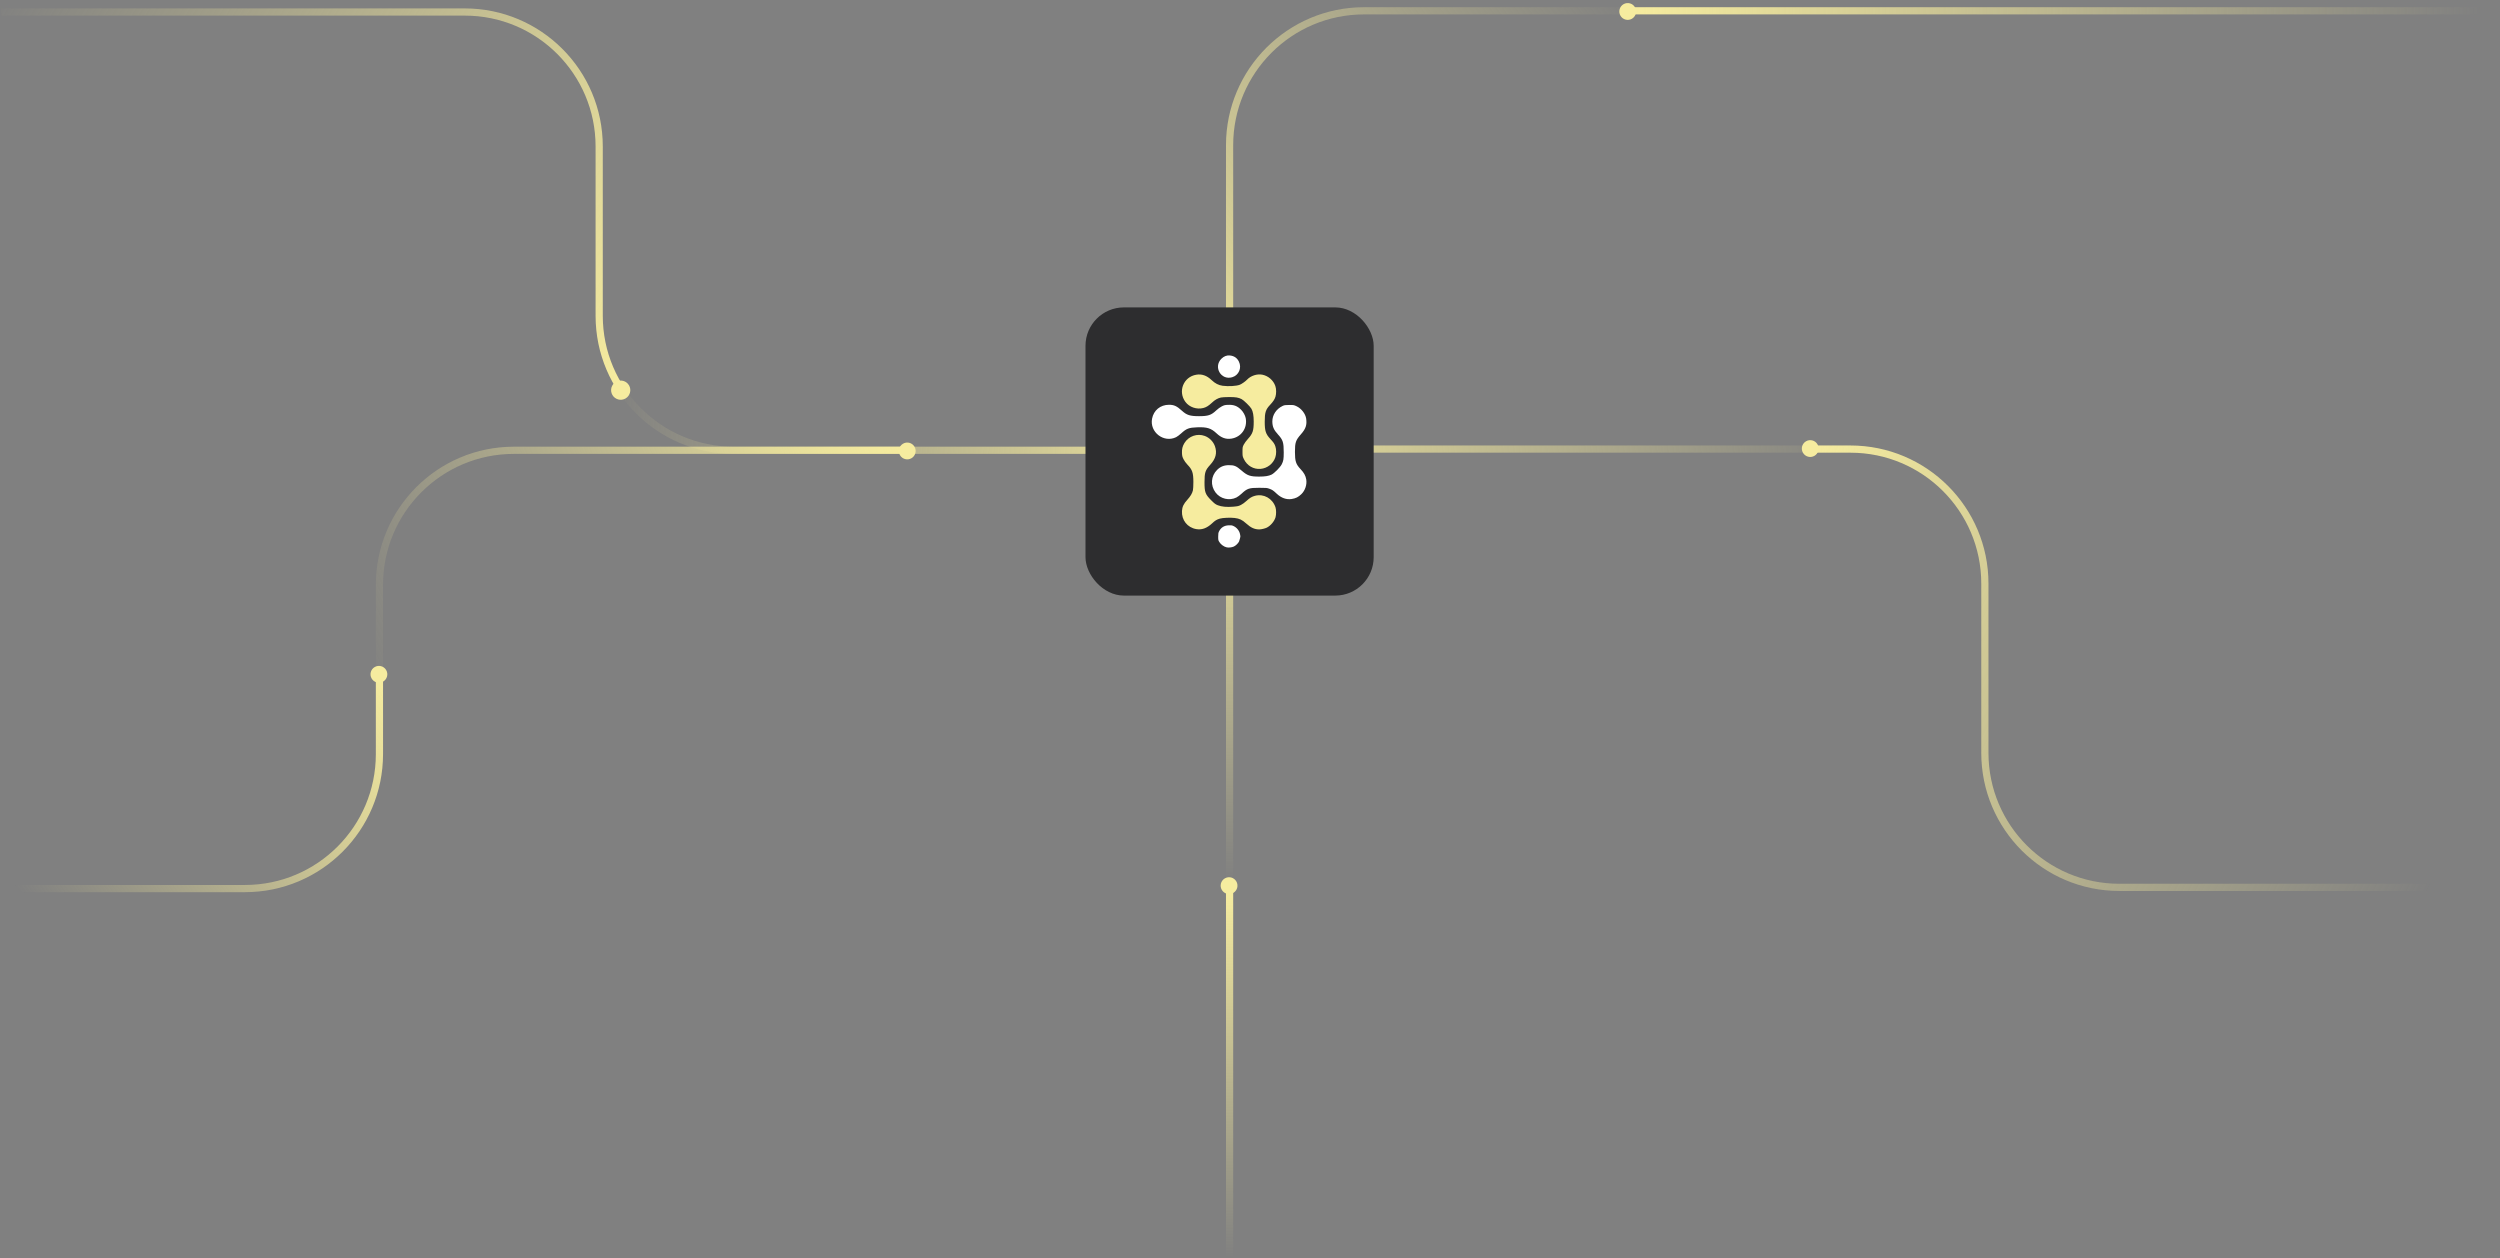 <svg width="1041" height="524" viewBox="0 0 1041 524" fill="none" xmlns="http://www.w3.org/2000/svg">
<rect x="0" y="0" width="1041" height="524" fill="#808080" stroke="none"/>
<path d="M512 236C512 466.4 512 524 512 524" stroke="url(#paint0_linear_249_37)" stroke-width="3"/>
<path d="M512 236C512 466.4 512 524 512 524" stroke="url(#paint1_linear_249_37)" stroke-width="3"/>
<path d="M512 187V60.5C512 29.572 537.072 4.5 568 4.5H1040.5" stroke="url(#paint2_linear_249_37)" stroke-width="3"/>
<path d="M512 187V60.5C512 29.572 537.072 4.5 568 4.5H1040.5" stroke="url(#paint3_linear_249_37)" stroke-width="3"/>
<path d="M455 187.5H305.5C274.572 187.5 249.5 162.428 249.5 131.5V61C249.5 30.072 224.428 5 193.5 5H0.5" stroke="url(#paint4_linear_249_37)" stroke-width="3"/>
<path d="M455 187.5H305.5C274.572 187.5 249.5 162.428 249.5 131.5V61C249.5 30.072 224.428 5 193.5 5H0.5" stroke="url(#paint5_linear_249_37)" stroke-width="3"/>
<path d="M561.5 187H770.5C801.428 187 826.5 212.072 826.5 243V313.5C826.5 344.428 851.572 369.5 882.5 369.5H1032" stroke="url(#paint6_linear_249_37)" stroke-width="3"/>
<path d="M561.5 187H770.5C801.428 187 826.5 212.072 826.5 243V313.5C826.5 344.428 851.572 369.5 882.5 369.5H1032" stroke="url(#paint7_linear_249_37)" stroke-width="3"/>
<path d="M454.5 187.5H214C183.072 187.5 158 212.572 158 243.5V314C158 344.928 132.928 370 102 370H0.5" stroke="url(#paint8_linear_249_37)" stroke-width="3"/>
<path d="M454.5 187.5H214C183.072 187.5 158 212.572 158 243.5V314C158 344.928 132.928 370 102 370H0.5" stroke="url(#paint9_linear_249_37)" stroke-width="3"/>
<rect x="452" y="128" width="120" height="120" rx="16" fill="#2D2D2F"/>
<path d="M543.883 174.276C543.583 172.283 541.89 170.099 539.896 169.165C538.773 168.643 538.678 168.627 536.842 168.627C535.149 168.643 534.848 168.675 534.073 169.039C531.478 170.257 529.801 172.773 529.801 175.463C529.817 177.662 530.402 179.007 532.174 180.938C534.216 183.169 534.548 184.213 534.548 188.406C534.532 191.254 534.437 191.903 533.709 193.343C533.108 194.561 530.608 197.077 529.469 197.631C528.282 198.201 526.763 198.454 524.326 198.454C520.592 198.454 519.421 198.058 516.984 195.938C514.801 194.039 513.946 193.675 511.699 193.691C509.706 193.691 508.139 194.324 506.794 195.669C504.215 198.248 503.946 202.141 506.161 205.084C508.155 207.726 511.858 208.628 514.848 207.156C515.37 206.903 516.32 206.191 516.984 205.574C519.342 203.375 520.101 203.122 524.342 203.122C527.285 203.122 527.586 203.153 528.535 203.501C529.801 203.96 530.196 204.229 531.636 205.59C533.551 207.378 535.671 208.122 537.839 207.789C539.611 207.505 540.624 206.982 541.906 205.748C543.472 204.229 544.279 201.777 543.915 199.609C543.662 198.09 542.966 196.84 541.589 195.384C539.611 193.295 539.216 192.077 539.216 188.169C539.216 184.261 539.532 183.311 541.684 180.859C543.741 178.533 544.263 176.95 543.883 174.276Z" fill="white"/>
<path d="M531.051 160.732C530.244 158.374 528.139 156.539 525.687 156.032C523.487 155.574 520.797 156.444 519.262 158.105C518.629 158.786 517.031 159.909 516.256 160.21C514.832 160.763 511.557 160.953 509.12 160.637C507.411 160.4 505.987 159.672 504.5 158.263C502.506 156.365 500.449 155.653 498.139 156.032C492.806 156.903 490.37 162.994 493.613 167.362C495.243 169.561 498.313 170.605 501.066 169.893C502.316 169.561 503.202 169.007 504.642 167.678C505.876 166.507 507.031 165.843 508.376 165.526C508.803 165.431 510.322 165.336 511.762 165.336C514.531 165.32 515.671 165.51 517 166.191C517.917 166.65 520.528 169.229 521.082 170.194C521.747 171.333 522.047 173.058 522.047 175.526C522.047 179.355 521.652 180.542 519.658 182.742C518.914 183.564 518.186 184.561 517.886 185.162C517.395 186.144 517.379 186.27 517.379 188.09C517.379 189.941 517.395 190.02 517.949 191.175C519.262 193.897 521.968 195.495 524.895 195.242C527.712 195.004 530.149 193.106 531.051 190.416C531.494 189.118 531.509 187.14 531.066 185.89C530.702 184.799 530.37 184.308 529.025 182.852C527.047 180.732 526.636 179.482 526.636 175.59C526.636 171.745 527.031 170.526 528.867 168.58C530.149 167.203 530.75 166.301 531.098 165.194C531.494 163.896 531.478 161.966 531.051 160.732Z" fill="#F6EC9F"/>
<path d="M531.098 211.191C529.833 207.52 526.225 205.511 522.601 206.445C521.272 206.793 520.386 207.331 519.041 208.581C518.329 209.245 517.411 209.91 516.747 210.242C515.75 210.748 515.418 210.812 513.567 210.986C510.892 211.223 508.693 211.017 507.095 210.384C506.146 210.005 505.766 209.736 504.389 208.359C501.889 205.875 501.557 204.973 501.557 200.827C501.557 196.761 501.873 195.796 503.914 193.565C506.256 191.017 506.873 188.596 505.908 185.827C505.228 183.897 503.614 182.251 501.699 181.539C498.55 180.352 494.943 181.602 493.187 184.498C492.38 185.843 492.095 186.998 492.174 188.659C492.237 189.862 492.316 190.194 492.807 191.207C493.187 191.951 493.772 192.758 494.468 193.501C496.494 195.622 496.905 196.808 496.921 200.701C496.921 202.267 496.842 203.691 496.731 204.182C496.43 205.463 495.718 206.65 494.405 208.106C492.854 209.815 492.285 211.017 492.174 212.774C491.968 216.571 494.421 219.688 498.139 220.321C500.433 220.717 502.522 219.957 504.642 217.995C505.971 216.745 506.604 216.35 507.949 215.954C509.152 215.606 512.316 215.464 514.136 215.685C516.146 215.938 517.206 216.445 518.899 217.964C520.877 219.752 522.396 220.448 524.374 220.448C525.181 220.448 526.779 220.068 527.507 219.704C529.121 218.881 530.624 217.093 531.13 215.4C531.462 214.245 531.446 212.204 531.098 211.191Z" fill="#F6EC9F"/>
<path d="M518.709 174.086C518.487 172.963 517.696 171.523 516.81 170.637C515.228 169.039 513.709 168.469 511.351 168.58C510.038 168.627 509.769 168.707 508.724 169.229C508.028 169.593 507.126 170.241 506.446 170.89C504.357 172.868 503.091 173.295 499.262 173.295C495.512 173.295 494.151 172.852 492.158 171.033C490.053 169.102 488.867 168.548 486.778 168.548C483.186 168.548 480.385 170.843 479.721 174.34C478.645 179.941 484.61 184.545 489.721 182.045C490.196 181.808 491.145 181.112 491.825 180.479C494.041 178.438 495.053 178.058 498.471 177.931C502.569 177.773 504.294 178.311 506.541 180.416C508.55 182.314 510.449 182.995 512.743 182.647C516.873 182.014 519.516 178.232 518.709 174.086Z" fill="white"/>
<path d="M516.351 222.457C516.098 221.018 514.975 219.625 513.535 218.992C512.981 218.739 512.569 218.692 511.62 218.739C509.769 218.818 508.44 219.641 507.633 221.207C507.316 221.84 507.253 222.173 507.253 223.454C507.253 224.878 507.285 225.005 507.775 225.764C508.361 226.714 509.595 227.616 510.655 227.885C511.525 228.122 512.838 227.98 513.756 227.584C514.547 227.236 515.592 226.223 515.94 225.48C516.145 225.068 516.573 223.312 516.494 223.233C516.478 223.233 516.414 222.885 516.351 222.457Z" fill="white"/>
<path d="M515.861 150.542C515.117 149.039 513.883 148.2 512.159 148.026C510.814 147.884 509.658 148.327 508.583 149.387C505.165 152.804 508.424 158.437 513.045 157.092C515.845 156.286 517.19 153.184 515.861 150.542Z" fill="white"/>
<circle cx="258.464" cy="162.464" r="4" transform="rotate(-30 258.464 162.464)" fill="#F6EC9F"/>
<circle cx="157.781" cy="280.781" r="3.5" transform="rotate(-30 157.781 280.781)" fill="#F6EC9F"/>
<circle cx="377.781" cy="187.781" r="3.5" transform="rotate(-30 377.781 187.781)" fill="#F6EC9F"/>
<circle cx="677.781" cy="4.781" r="3.5" transform="rotate(-30 677.781 4.781)" fill="#F6EC9F"/>
<circle cx="753.781" cy="186.781" r="3.5" transform="rotate(-30 753.781 186.781)" fill="#F6EC9F"/>
<circle cx="511.781" cy="368.781" r="3.5" transform="rotate(-30 511.781 368.781)" fill="#F6EC9F"/>
<defs>
<linearGradient id="paint0_linear_249_37" x1="512" y1="370" x2="512.5" y2="524" gradientUnits="userSpaceOnUse">
<stop stop-color="#F6EC9F" stop-opacity="0"/>
<stop offset="0.01" stop-color="#F6EC9F"/>
<stop offset="1" stop-color="#F6EC9F" stop-opacity="0"/>
</linearGradient>
<linearGradient id="paint1_linear_249_37" x1="512" y1="187" x2="512" y2="367" gradientUnits="userSpaceOnUse">
<stop stop-color="#F6EC9F" stop-opacity="0"/>
<stop offset="0.01" stop-color="#F6EC9F"/>
<stop offset="1" stop-color="#F6EC9F" stop-opacity="0"/>
</linearGradient>
<linearGradient id="paint2_linear_249_37" x1="1033.5" y1="0.5" x2="678.5" y2="5" gradientUnits="userSpaceOnUse">
<stop stop-color="#F6EC9F" stop-opacity="0"/>
<stop offset="0.998" stop-color="#F6EC9F"/>
<stop offset="1" stop-color="#F6EC9F" stop-opacity="0"/>
</linearGradient>
<linearGradient id="paint3_linear_249_37" x1="687.5" y1="8" x2="512" y2="135" gradientUnits="userSpaceOnUse">
<stop stop-color="#F6EC9F" stop-opacity="0"/>
<stop offset="0.998" stop-color="#F6EC9F" stop-opacity="0.8"/>
<stop offset="1" stop-color="#F6EC9F" stop-opacity="0"/>
</linearGradient>
<linearGradient id="paint4_linear_249_37" x1="-8" y1="7" x2="259" y2="165.5" gradientUnits="userSpaceOnUse">
<stop stop-color="#F6EC9F" stop-opacity="0"/>
<stop offset="0.991" stop-color="#F6EC9F"/>
<stop offset="1" stop-color="#F6EC9F" stop-opacity="0"/>
</linearGradient>
<linearGradient id="paint5_linear_249_37" x1="252" y1="163.5" x2="469.5" y2="188" gradientUnits="userSpaceOnUse">
<stop stop-color="#F6EC9F" stop-opacity="0"/>
<stop offset="0.986" stop-color="#F6EC9F" stop-opacity="0.8"/>
<stop offset="1" stop-color="#F6EC9F" stop-opacity="0"/>
</linearGradient>
<linearGradient id="paint6_linear_249_37" x1="1011.5" y1="370" x2="731.232" y2="229.393" gradientUnits="userSpaceOnUse">
<stop stop-color="#F6EC9F" stop-opacity="0"/>
<stop offset="0.998" stop-color="#F6EC9F"/>
<stop offset="1" stop-color="#F6EC9F" stop-opacity="0"/>
</linearGradient>
<linearGradient id="paint7_linear_249_37" x1="777.5" y1="187" x2="549.223" y2="221.529" gradientUnits="userSpaceOnUse">
<stop stop-color="#F6EC9F" stop-opacity="0"/>
<stop offset="0.998" stop-color="#F6EC9F" stop-opacity="0.8"/>
<stop offset="1" stop-color="#F6EC9F" stop-opacity="0"/>
</linearGradient>
<linearGradient id="paint8_linear_249_37" x1="9" y1="373" x2="153" y2="273" gradientUnits="userSpaceOnUse">
<stop stop-color="#F6EC9F" stop-opacity="0"/>
<stop offset="0.998" stop-color="#F6EC9F"/>
<stop offset="1" stop-color="#F6EC9F" stop-opacity="0"/>
</linearGradient>
<linearGradient id="paint9_linear_249_37" x1="153" y1="284.5" x2="378.5" y2="188" gradientUnits="userSpaceOnUse">
<stop stop-color="#F6EC9F" stop-opacity="0"/>
<stop offset="0.998" stop-color="#F6EC9F"/>
<stop offset="1" stop-color="#F6EC9F" stop-opacity="0"/>
</linearGradient>
</defs>
</svg>
